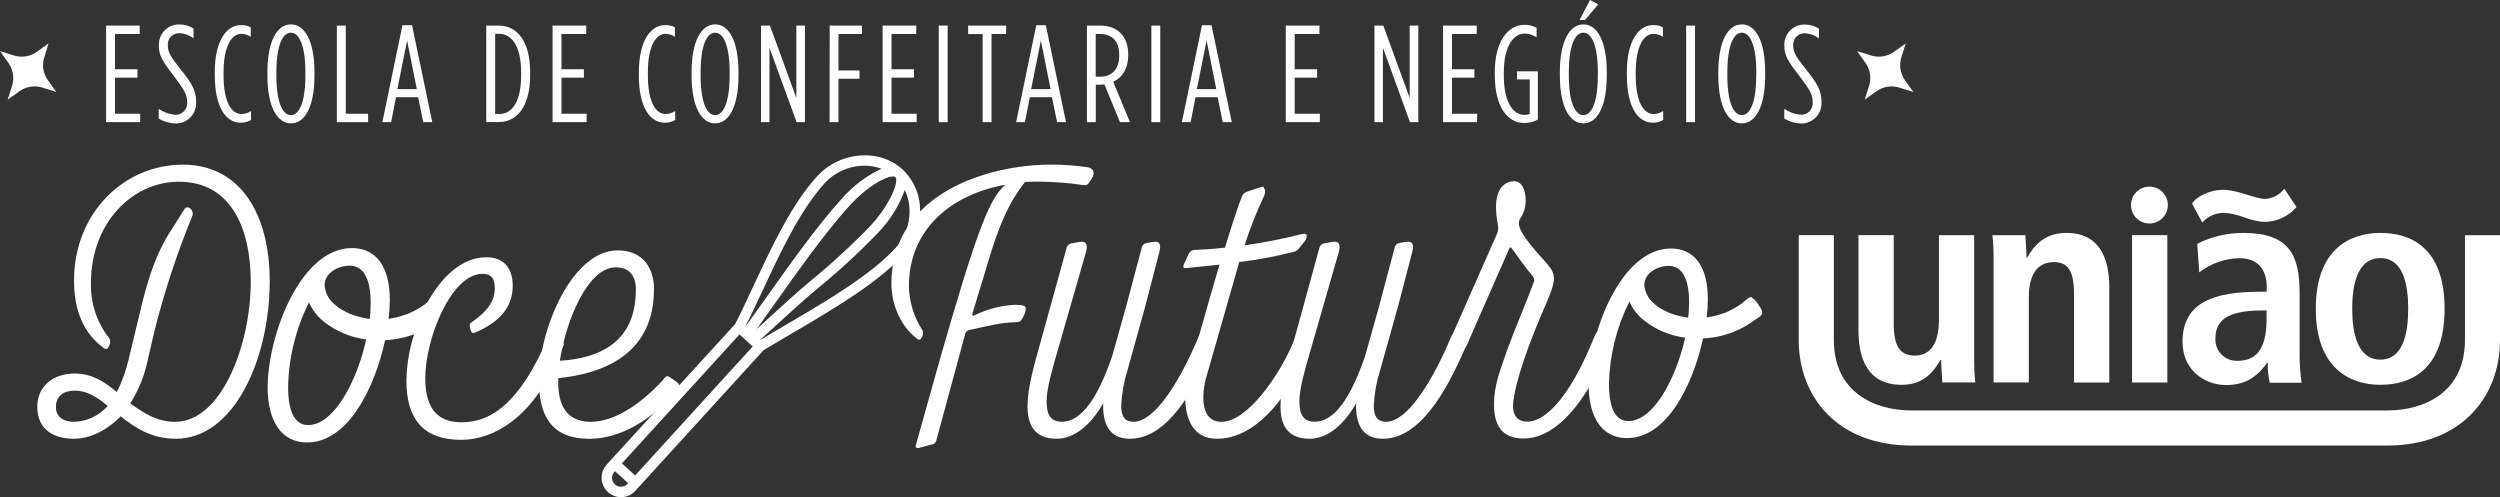 <?xml version="1.0" encoding="UTF-8"?>
<svg id="Camada_2" xmlns="http://www.w3.org/2000/svg" viewBox="0 0 559.94 111.35">
	<rect x="0" y="0" width="559.94" height="111.35" fill="#333333" stroke="none"/>
	<g id="Camada_1-2">
		<g id="Camada_2-2">
			<g id="Layer_1">
				<path id="Caminho_222702" d="M23.76,5.73h7.53v1.88h-5.53v7.9h5.03v1.88h-5.03v8.08h5.64v1.88h-7.64V5.73Z" style="fill:#fff; stroke-width:0px;" />
				<path id="Caminho_222703" d="M35.55,26.56v-2.19c1.07.77,2.33,1.22,3.64,1.33,1.41.1,2.63-.97,2.73-2.38,0-.14,0-.27,0-.41v-.06c0-1.58-.57-2.62-2.75-5.52-2.79-3.61-3.58-4.88-3.58-7.04v-.06c-.14-2.48,1.75-4.61,4.23-4.75.08,0,.16,0,.24,0,1.16-.02,2.29.29,3.28.9v2.19c-.91-.69-2.01-1.09-3.15-1.14-1.4-.04-2.57,1.07-2.6,2.47,0,.07,0,.15,0,.22v.06c0,1.45.57,2.47,2.78,5.25,2.7,3.33,3.56,4.97,3.56,7.35v.06c.15,2.51-1.76,4.66-4.27,4.81-.12,0-.24,0-.35,0-1.32-.03-2.6-.4-3.73-1.08Z" style="fill:#fff; stroke-width:0px;" />
				<path id="Caminho_222704" d="M48.1,16.86v-.62c0-7.25,2.7-10.62,5.86-10.62.76-.03,1.52.14,2.2.5v2.13c-.62-.42-1.34-.66-2.08-.68-2.2,0-4.01,2.75-4.01,8.67v.62c0,6.02,1.78,8.68,4.01,8.68.77-.02,1.51-.25,2.15-.68v2c-.71.43-1.53.64-2.36.62-3.24,0-5.76-3.4-5.76-10.62Z" style="fill:#fff; stroke-width:0px;" />
				<path id="Caminho_222705" d="M59.89,16.89v-.68c0-7.13,2.24-10.75,5.27-10.75s5.27,3.61,5.27,10.75v.68c0,7.13-2.2,10.74-5.24,10.74s-5.3-3.58-5.3-10.74ZM68.4,16.89v-.68c0-6.08-1.41-8.89-3.25-8.89s-3.25,2.81-3.25,8.89v.68c0,6.08,1.41,8.89,3.25,8.89s3.25-2.81,3.25-8.89Z" style="fill:#fff; stroke-width:0px;" />
				<path id="Caminho_222706" d="M75.45,5.73h1.99v19.75h5.01v1.88h-7V5.73Z" style="fill:#fff; stroke-width:0px;" />
				<path id="Caminho_222707" d="M90.14,5.65h2.15l4.53,21.71h-2.02l-1.15-5.59h-4.96l-1.09,5.59h-1.96l4.5-21.71ZM93.36,19.96l-2.18-10.88-2.18,10.88h4.35Z" style="fill:#fff; stroke-width:0px;" />
				<path id="Caminho_222708" d="M108.91,5.73h2.79c4.2,0,7.04,3.58,7.04,10.49v.62c0,6.92-2.86,10.5-7.04,10.5h-2.79V5.73ZM111.82,25.54c2.86,0,4.9-2.75,4.9-8.68v-.62c0-5.93-2.14-8.67-4.93-8.67h-.89v17.97h.92Z" style="fill:#fff; stroke-width:0px;" />
				<path id="Caminho_222709" d="M123.76,5.73h7.54v1.88h-5.54v7.9h5.02v1.88h-5.02v8.08h5.63v1.88h-7.63V5.73Z" style="fill:#fff; stroke-width:0px;" />
				<path id="Caminho_222710" d="M143.09,16.86v-.62c0-7.25,2.73-10.62,5.87-10.62.77-.03,1.53.14,2.21.5v2.13c-.62-.42-1.34-.65-2.08-.68-2.2,0-3.98,2.75-3.98,8.67v.62c0,6.02,1.77,8.68,3.98,8.68.76-.02,1.51-.25,2.14-.68v2c-.71.43-1.53.65-2.37.62-3.23,0-5.78-3.4-5.78-10.62Z" style="fill:#fff; stroke-width:0px;" />
				<path id="Caminho_222711" d="M154.9,16.89v-.68c0-7.13,2.23-10.75,5.27-10.75s5.23,3.61,5.23,10.75v.68c0,7.13-2.2,10.74-5.23,10.74s-5.27-3.58-5.27-10.74ZM163.42,16.89v-.68c0-6.08-1.41-8.89-3.25-8.89s-3.25,2.81-3.25,8.89v.68c0,6.08,1.41,8.89,3.25,8.89s3.25-2.81,3.25-8.89Z" style="fill:#fff; stroke-width:0px;" />
				<path id="Caminho_222712" d="M170.46,5.73h1.99l5.91,16.21V5.73h1.93v21.63h-1.87l-6.08-16.67v16.67h-1.9l.02-21.63Z" style="fill:#fff; stroke-width:0px;" />
				<path id="Caminho_222713" d="M185.83,5.73h7.23v1.88h-5.26v8.17h4.71v1.85h-4.71v9.73h-1.99l.02-21.63Z" style="fill:#fff; stroke-width:0px;" />
				<path id="Caminho_222714" d="M197.68,5.73h7.54v1.88h-5.54v7.9h5.02v1.88h-5.02v8.08h5.63v1.88h-7.63V5.73Z" style="fill:#fff; stroke-width:0px;" />
				<path id="Caminho_222715" d="M210.26,5.73h1.99v21.63h-1.99V5.73Z" style="fill:#fff; stroke-width:0px;" />
				<path id="Caminho_222716" d="M220.09,7.63h-3.25v-1.9h8.51v1.88h-3.27v19.75h-1.99V7.63Z" style="fill:#fff; stroke-width:0px;" />
				<path id="Caminho_222717" d="M232.1,5.65h2.14l4.52,21.71h-2l-1.14-5.59h-4.96l-1.11,5.59h-1.96l4.51-21.71ZM235.31,19.96l-2.18-10.88-2.18,10.88h4.35Z" style="fill:#fff; stroke-width:0px;" />
				<path id="Caminho_222718" d="M243.43,5.73h2.97c3.77,0,6.3,2.26,6.3,6.52v.09c0,2.97-1.29,5.03-3.37,5.96l3.75,9.06h-2.23l-3.49-8.46c-.29.05-.59.07-.89.06h-1.04v8.4h-1.99V5.73ZM246.43,17.18c2.57,0,4.25-1.64,4.25-4.79v-.09c0-3.27-1.77-4.69-4.35-4.69h-.92v9.57h1.01Z" style="fill:#fff; stroke-width:0px;" />
				<path id="Caminho_222719" d="M257.88,5.73h1.99v21.63h-1.99V5.73Z" style="fill:#fff; stroke-width:0px;" />
				<path id="Caminho_222720" d="M269.21,5.65h2.14l4.54,21.71h-2.02l-1.14-5.59h-4.96l-1.1,5.59h-1.96l4.51-21.71ZM272.42,19.96l-2.17-10.88-2.18,10.88h4.35Z" style="fill:#fff; stroke-width:0px;" />
				<path id="Caminho_222721" d="M287.99,5.73h7.53v1.88h-5.54v7.9h5.02v1.88h-5.02v8.08h5.63v1.88h-7.63V5.73Z" style="fill:#fff; stroke-width:0px;" />
				<path id="Caminho_222722" d="M307.84,5.73h1.99l5.91,16.21V5.73h1.93v21.63h-1.87l-6.06-16.67v16.67h-1.9V5.73Z" style="fill:#fff; stroke-width:0px;" />
				<path id="Caminho_222723" d="M323.22,5.73h7.53v1.88h-5.54v7.9h5.02v1.88h-5.02v8.08h5.63v1.88h-7.63V5.73Z" style="fill:#fff; stroke-width:0px;" />
				<path id="Caminho_222724" d="M334.79,16.86v-.62c0-7.08,3.01-10.68,6.68-10.68.94-.02,1.87.21,2.69.68v2.13c-.79-.53-1.71-.83-2.66-.86-2.51,0-4.68,2.86-4.68,8.71v.68c0,6.11,2.11,8.83,4.66,8.83.39,0,.78-.07,1.15-.22v-7.72h-2.86v-1.82h4.68v10.8c-.95.53-2.03.8-3.13.77-3.55,0-6.52-3.45-6.52-10.68Z" style="fill:#fff; stroke-width:0px;" />
				<path id="Caminho_222725" d="M349.37,16.89v-.68c0-7.13,2.24-10.75,5.27-10.75s5.24,3.61,5.24,10.75v.68c0,7.13-2.2,10.74-5.24,10.74s-5.27-3.58-5.27-10.74ZM357.88,16.89v-.68c0-6.08-1.41-8.89-3.25-8.89s-3.25,2.81-3.25,8.89v.68c0,6.08,1.41,8.89,3.25,8.89s3.24-2.81,3.24-8.89h0ZM356.13,0l1.84.99-2.98,3.49h-1.2l2.34-4.48Z" style="fill:#fff; stroke-width:0px;" />
				<path id="Caminho_222726" d="M364.37,16.86v-.62c0-7.25,2.72-10.62,5.88-10.62.76-.03,1.52.14,2.2.5v2.13c-.62-.42-1.34-.66-2.08-.68-2.2,0-4.01,2.75-4.01,8.67v.62c0,6.02,1.78,8.68,4.01,8.68.76-.01,1.51-.25,2.14-.68v2c-.71.43-1.53.65-2.35.62-3.24,0-5.78-3.4-5.78-10.62Z" style="fill:#fff; stroke-width:0px;" />
				<path id="Caminho_222727" d="M377.66,5.73h1.99v21.63h-1.99V5.73Z" style="fill:#fff; stroke-width:0px;" />
				<path id="Caminho_222728" d="M384.86,16.89v-.68c0-7.13,2.23-10.75,5.27-10.75s5.23,3.61,5.23,10.75v.68c0,7.13-2.2,10.74-5.23,10.74s-5.27-3.58-5.27-10.74ZM393.37,16.89v-.68c0-6.08-1.41-8.89-3.24-8.89s-3.25,2.81-3.25,8.89v.68c0,6.08,1.41,8.89,3.25,8.89s3.22-2.81,3.22-8.89h.02Z" style="fill:#fff; stroke-width:0px;" />
				<path id="Caminho_222729" d="M399.64,26.55v-2.19c1.07.77,2.33,1.22,3.65,1.33,1.41.08,2.62-.99,2.71-2.4,0-.13,0-.26,0-.39v-.06c0-1.58-.57-2.62-2.76-5.52-2.79-3.61-3.59-4.88-3.59-7.01v-.06c-.14-2.48,1.75-4.61,4.23-4.75.08,0,.16,0,.24,0,1.16-.02,2.29.29,3.28.9v2.19c-.91-.69-2.01-1.09-3.16-1.14-1.4-.04-2.57,1.06-2.61,2.46,0,.07,0,.15,0,.22v.06c0,1.45.57,2.47,2.79,5.25,2.7,3.33,3.55,4.97,3.55,7.35v.06c.15,2.51-1.76,4.66-4.27,4.81-.12,0-.23,0-.35,0-1.31-.05-2.58-.43-3.7-1.1h0Z" style="fill:#fff; stroke-width:0px;" />
				<path id="Caminho_222730" d="M402.87,76.15c0,12.84,8.79,23.64,25.25,23.64h106.57c16.46,0,25.25-10.79,25.25-23.64v-23.47h-7.85v23.47c0,11.63-8.98,15.78-17.39,15.78h-106.57c-8.41,0-17.39-4.14-17.39-15.78v-23.48h-7.86v23.47Z" style="fill:#fff; stroke-width:0px;" />
				<path id="Caminho_222731" d="M498.36,47.72c2.86,0,5.79,1.97,8.88,1.97,2.74-.03,5.33-1.23,7.12-3.32l-2.73-4.11c-1.01,1.34-2.55,2.18-4.22,2.29-2.45,0-5.84-1.97-9.5-2.04-2.93,0-6.08,1.54-6.94,3.11l2.29,4.22c1.27-1.46,3.15-2.25,5.08-2.14" style="fill:#fff; stroke-width:0px;" />
				<rect id="Retângulo_2587" x="477.53" y="52.67" width="7.9" height="33" style="fill:#fff; stroke-width:0px;" />
				<path id="Caminho_222732" d="M442.18,52.68h-7.9v18.89c0,4.22-1.21,8.07-5.42,8.07-3.31,0-4.71-2.12-4.71-7.18v-19.79h-7.9v21.28c0,6.66,2.23,12.24,9.68,12.24,5.15,0,7.19-3.14,8.72-5.58h.13c0,1.67.19,3.4.25,5.06h7.39c-.19-1.81-.28-3.63-.25-5.44v-27.55Z" style="fill:#fff; stroke-width:0px;" />
				<path id="Caminho_222733" d="M462.75,52.17c-5.35,0-7.58,3.58-8.73,5.57h-.13c0-1.67-.19-3.4-.25-5.06h-7.38c.19,1.81.28,3.63.25,5.44v27.55h7.9v-19.22c0-4.22,1.47-7.75,5.6-7.75,3.25,0,4.52,2.12,4.52,7.18v19.79h7.9v-21.27c0-6.67-2.23-12.24-9.68-12.24" style="fill:#fff; stroke-width:0px;" />
				<path id="Caminho_222734" d="M533.14,52.17c-6.69,0-14.46,3.52-14.46,16.98s7.77,17.04,14.46,17.04,14.39-3.21,14.39-17.04-7.71-16.98-14.39-16.98M533.14,80.55c-5.1,0-6.3-5.89-6.3-11.4s1.21-11.34,6.3-11.34,6.24,5.83,6.24,11.34-1.15,11.4-6.24,11.4" style="fill:#fff; stroke-width:0px;" />
				<path id="Caminho_222735" d="M515.05,65.43c0-8.26-2.35-13.26-12.54-13.26-3.6-.02-7.16.81-10.38,2.43l.45,6.41c2.57-2,5.73-3.12,8.99-3.18,4.52,0,6.11,3.01,6.11,6.3v1.22h-1.59c-10,0-17.26,2.24-17.26,11.21,0,6.15,4.71,9.68,9.81,9.68,4.71,0,7.2-2.29,9.16-5h.13c-.06,1.51.09,3.02.45,4.48h7.13c-.29-1.93-.44-3.88-.45-5.83v-14.46ZM507.66,71.39c0,5.89-1.72,9.42-6.43,9.42-2.63.16-4.88-1.85-5.03-4.47-.01-.2-.01-.39,0-.59,0-4.8,4.01-6.22,10.76-6.22h.7v1.86Z" style="fill:#fff; stroke-width:0px;" />
				<path id="Caminho_222736" d="M481.42,41.8c-2.28,0-4.13,1.85-4.13,4.13s1.85,4.13,4.13,4.13,4.13-1.85,4.13-4.13h0c0-2.28-1.85-4.13-4.13-4.13" style="fill:#fff; stroke-width:0px;" />
				<path id="Caminho_222737" d="M10.73,17.97c-1.07-1.49-1.37-3.4-.81-5.15l.96-3.09-2.64,1.88c-1.49,1.07-3.4,1.37-5.15.81l-3.09-.98,1.88,2.64c1.06,1.49,1.37,3.4.82,5.15l-.98,3.09,2.64-1.88c1.49-1.07,3.4-1.37,5.15-.82l3.09.98-1.86-2.64Z" style="fill:#fff; fill-rule:evenodd; stroke-width:0px;" />
				<path id="Caminho_222738" d="M426.67,17.97c-1.06-1.5-1.36-3.4-.81-5.15l.98-3.09-2.64,1.88c-1.5,1.06-3.4,1.37-5.15.81l-3.11-.98,1.88,2.64c1.06,1.5,1.36,3.4.81,5.15l-.98,3.09,2.64-1.88c1.49-1.07,3.4-1.37,5.15-.81l3.11.98-1.89-2.64Z" style="fill:#fff; fill-rule:evenodd; stroke-width:0px;" />
				<path id="Caminho_222739" d="M40.87,36.87c13.32,0,19.54,11.59,19.54,26.03,0,17.56-8.02,35.37-21.01,35.37-5.45,0-9.08-2.42-12.37-5.02-3.37,3.43-7.18,5.02-10.47,5.02-4.24,0-8.21-1.82-8.21-7.17,0-4.5,3.44-7.44,8.39-7.44,3.89,0,6.75,1.9,9.42,4.15,1.14-2.25,2.01-4.62,2.59-7.07l1.81-7.52c1.72-7.26,3.37-14.78,7.52-21.27l3.29-5.19c.78-.95,2.16.43,1.72,1.56-3.42,8.34-6.25,16.92-8.46,25.67l-1.72,7.44c-.73,3.16-1.99,6.17-3.73,8.9,3.03,2.24,6.06,4.15,10.03,4.15,10.38,0,16.95-17.21,16.95-31.39,0-11.76-4.32-22.39-16.08-22.39-10.55,0-19.71,9.34-19.71,22.66-.12,4.32,1.21,8.56,3.8,12.02.57.54.68,1.41.26,2.07-.26.61-.52.96-1.15.52-4.41-3.21-6.7-8.14-6.7-15.14,0-15.3,11.39-25.94,24.27-25.94ZM16.6,94.47c2.89-.08,5.62-1.37,7.52-3.55-2.24-1.9-4.58-3.43-7.35-3.43-2.42,0-4.24,1.14-4.24,3.64-.03,2.2,1.61,3.35,4.06,3.35Z" style="fill:#fff; stroke-width:0px;" />
				<path id="Caminho_222740" d="M132.39,94.47c5.1,0,10.98-3.81,16-9.25.52-.52.69-1.39,1.72-.69l1.47,1.04c.87.61.51,1.15.17,1.64-5.62,6.83-12.8,11.07-19.71,11.07-8.74,0-11.33-5.36-11.33-13.14,0-11.42,7.44-29.06,17.64-29.06,5.79,0,8.13,4.15,8.13,8.65,0,15.3-12.37,19.03-21.45,19.98v.86c0,6.57,2.96,8.91,7.36,8.91ZM125.39,80.8c12.45-.78,17.03-7.09,17.03-15.91,0-3.37-1.64-5.01-4.49-5.01-6.32,0-11.16,11.93-12.54,20.92h0Z" style="fill:#fff; stroke-width:0px;" />
				<path id="Caminho_222741" d="M199.64,63.68c0-20.49,21.88-26.81,35.72-26.81,2.81,0,5.61.2,8.39.61,1.21.26,1.56,1.39.78,2.51l-.52.78c-.34.51-.52.78-1.29.69-3.29-.49-6.62-.75-9.95-.78-1.14,0-2.16,0-3.2.09-4.84,6.14-6.83,13.05-9.25,21.18l-2.51,8.22c-.17.51.09.69.52.43,2.8-1.39,5.86-2.18,8.99-2.33,1.56,0,2.42.17,2.42.77,0,.51-.12,1.01-.34,1.47l-.44.86c-.22.51-.74.83-1.29.78-3.72.09-6.74.95-10.38,1.72-.57.05-1.04.47-1.14,1.04l-6.4,23.61c-.1.57-.57,1-1.14,1.04l-2.86.78c-.52.09-.78-.18-.61-.69l5.36-19.11c8.65-30.26,11.33-36.32,14.7-39.17-12.54,2.24-21.62,10.31-21.62,22.65.04,3.43,1.03,6.79,2.86,9.69.35.44.42,1.05.17,1.56l-.17.34c-.26.52-.61.61-1.04.26-4.09-3.1-5.74-8.3-5.74-12.18Z" style="fill:#fff; stroke-width:0px;" />
				<path id="Caminho_222742" d="M258.36,54.17c1.21-.17,1.82.34,1.3,2.33l-3.2,12.28-3.96,14.27c-.79,2.52-1.25,5.14-1.38,7.78,0,2.51.86,3.64,2.77,3.64,4.67,0,9.95-8.59,13.74-17.12l.86-1.99c.19-.5.68-.81,1.21-.78l2.16.78c.52.17.69.34.52.86l-1.72,3.8c-4.78,10.44-10.4,18.25-17.6,18.25-4.58,0-6.14-3.29-5.97-7.95-2.77,4.84-6.4,7.95-10.46,7.95-4.84,0-6.49-3.02-6.49-7.26s1.56-9.52,2.94-14.45l5.81-21.02c.11-.56.58-.98,1.14-1.04l1.9-.34c1.21-.17,1.82.43,1.3,2.33l-6.57,22.84c-1.04,3.63-2.25,7.78-2.25,10.55,0,2.94.86,4.58,3.43,4.58,5.27,0,8.82-7.7,11.24-14.62l3.11-11.07,3.54-13.32c.11-.56.58-.98,1.14-1.04l1.46-.24Z" style="fill:#fff; stroke-width:0px;" />
				<path id="Caminho_222743" d="M292,54.34l-.96,1.14c-.3.5-.8.85-1.38.95-3.98,1.02-8.03,1.78-12.11,2.25-.52,1.99-1.21,4.24-1.99,7l-5.27,18.42c-.5,1.6-.76,3.26-.78,4.93,0,3.11,1.14,5.45,4.07,5.45,5.79,0,12.97-10.38,16.08-17.82l.43-1.04c.35-.78.78-.78,1.21-.69l2.16.69c.69.17.61.69.52.86l-1.21,2.68c-4.76,10.55-11.76,19.11-20.23,19.11-5.54,0-7.09-4.84-7.09-9.34,0-1.87.26-3.73.78-5.53l4.84-17.04,2.07-7.09-7.52.78c-.52.09-.69-.26-.52-.69l1.14-2.51c.22-.48.68-.81,1.21-.86,2.25-.09,4.58-.26,6.92-.52,1.29-4.24,2.68-8.65,3.8-11.5.22-.49.63-.87,1.14-1.04l3.11-1.04c.78-.26.52.09.78.43l.09.09c.09.43.06.88-.09,1.29-1.72,3.65-3.21,7.4-4.45,11.24,4.31-.6,8.58-1.43,12.8-2.51.78-.17,1.14,0,1.14.43-.05.56-.3,1.08-.71,1.46Z" style="fill:#fff; stroke-width:0px;" />
				<path id="Caminho_222744" d="M315,54.17c1.21-.17,1.82.34,1.29,2.33l-3.2,12.28-4.01,14.27c-.79,2.52-1.26,5.14-1.39,7.78,0,2.51.86,3.64,2.77,3.64,4.67,0,9.94-8.59,13.74-17.12l.86-1.99c.19-.49.68-.81,1.21-.78l2.16.78c.52.17.69.34.52.86l-1.72,3.8c-4.73,10.44-10.36,18.25-17.51,18.25-4.58,0-6.14-3.29-5.97-7.95-2.77,4.84-6.4,7.95-10.47,7.95-4.84,0-6.48-3.02-6.48-7.26s1.55-9.52,2.94-14.45l5.77-21.02c.11-.56.57-.98,1.14-1.04l1.9-.34c1.21-.17,1.82.43,1.3,2.33l-6.57,22.83c-1.04,3.63-2.25,7.78-2.25,10.55,0,2.94.86,4.58,3.46,4.58,5.27,0,8.82-7.7,11.24-14.62l3.11-11.07,3.54-13.32c.11-.56.58-.98,1.15-1.04l1.43-.24Z" style="fill:#fff; stroke-width:0px;" />
				<path id="Caminho_222745" d="M335.06,46.56c0-4.84,2.34-5.97,4.07-5.97s2.59,1.99,2.59,4.32c0,1.48-.45,2.93-1.3,4.15-.22.46-.28.97-.17,1.47.52,2.51,5.02,7.09,5.97,8.22,1.04,1.21,1.82,2.16,1.82,3.64,0,1.9-1.38,4.75-2.86,8.21-4.24,9.94-6.3,17.38-6.3,20.41,0,1.99.96,3.43,3.2,3.43,4.58,0,9.77-6.75,13.92-16.43l1.28-3.01c.35-.69.61-.78,1.21-.69l2.16.57c.34.02.6.32.57.66,0,.07-.02.14-.05.2l-1.3,3.11c-5.97,14.01-12.8,19.37-18.59,19.37-5.1,0-6.66-3.2-6.66-7.7,0-3.98,1.21-7.17,2.94-12.1,1.56-4.32,4.15-10.31,5.97-15.22.21-.51.07-1.1-.34-1.47-.18-.26-.86-.86-4.5-5.97-.34-.52-.52-.43-.69,0l-9.42,21.44c-.17.43-.34.86-1.21.61l-2.08-.78c-.52-.17-.69-.43-.43-1.04l10.46-23.69c.24-.61.3-1.27.17-1.91-.25-1.27-.39-2.56-.42-3.85Z" style="fill:#fff; stroke-width:0px;" />
				<path id="Caminho_222746" d="M392.35,66.58c-.41-.17-.99.35-1.27.57l-.52.45-.29.24c-.14.11-.14.12-.1.1-.11.07-.24.15-.32.21-.19.13-.38.26-.57.38-.77.5-1.57.93-2.4,1.31l-.14.06-.69.26c-.43.15-.86.29-1.3.41-.78.22-1.57.39-2.38.51h-.12c.17-1.36.26-2.74.26-4.11,0-7.22-2.95-11.31-8.26-11.31-11.31,0-18.44,19.14-18.44,30.45,0,7.31,2.96,12.02,8.59,12.02,8.97,0,14.79-11.96,17.04-22.33,1.36-.06,2.72-.26,4.04-.57,1.8-.44,3.53-1.11,5.15-2.01.82-.45,1.6-.96,2.35-1.52.57-.42,1.72-.9,1.72-1.72-.09-.53-.32-1.02-.66-1.43-.39-.76-.96-1.42-1.67-1.91l-.03-.07ZM364.72,94.31c-2.7,0-4.35-2.52-4.35-8.35.14-6.41,1.71-12.7,4.58-18.43.73,1.66,1.86,3.12,3.28,4.24,2.66,2.1,5.85,3.43,9.21,3.86-2.08,9.23-7.13,18.68-12.72,18.68h0ZM378.16,71.13h-.11l-.31-.03h.06c-.88-.13-1.75-.32-2.6-.57-.42-.13-.83-.28-1.24-.43l-.25-.1c-.22-.1-.44-.2-.66-.31-.38-.19-.76-.4-1.15-.62-.18-.11-.36-.23-.54-.35l-.32-.22c-.3-.32-.69-.57-1-.89-.15-.15-.29-.3-.43-.46-.61-.75-1.03-1.64-1.23-2.58-.66-3.1,2.62-5.02,5.35-5.02,3.13,0,4.58,3.05,4.58,8.09,0,1.17-.06,2.33-.19,3.49h.03Z" style="fill:#fff; stroke-width:0px;" />
				<path id="Caminho_222747" d="M134.75,107.2c.1,2.39,2.13,4.25,4.53,4.15,1.16-.05,2.24-.56,3.02-1.42l.9-.99h0l27.81-30.5c1.98-1.2,4.08-2.43,6.23-3.69,9.05-5.3,19.3-11.31,25.14-17.72,2.38-2.66,3.69-6.11,3.69-9.68.08-3.56-1.36-6.98-3.95-9.42h0c-1.92-1.73-4.35-2.81-6.93-3.06-4.53-.47-9.02,1.22-12.11,4.55-5.77,6.3-10.06,15.52-14.22,24.41-1.45,3.1-2.82,6.04-4.22,8.78l-27.85,30.45h0l-.9.99c-.79.85-1.19,1.99-1.13,3.15ZM139.18,109.01c-1.1.06-2.04-.79-2.1-1.89-.03-.54.16-1.07.53-1.46l.12-.14,2.97,2.71-.12.13c-.36.39-.86.62-1.39.65h0ZM142.26,106.5l-2.97-2.71,26.34-28.89,2.96,2.7-26.33,28.89ZM200.53,39.65h0c.84.77-.84,5.73-5.42,10.76-4.32,4.49-8.91,8.72-13.74,12.65-2.9,2.43-6.21,5.46-9.42,8.39-.84.77-1.67,1.53-2.47,2.26,1.29-1.8,2.64-3.7,4.01-5.64,5.39-7.59,11.49-16.19,16.82-22.03,3.76-4.12,7.76-6.43,9.61-6.51.21-.03.43.02.61.13ZM200.65,55.47c-5.61,6.14-15.7,12.06-24.62,17.27-1.95,1.14-3.84,2.26-5.64,3.34l-.05-.05c1.01-.91,2.06-1.86,3.15-2.86,3.18-2.91,6.48-5.93,9.33-8.32,4.93-3.99,9.6-8.29,13.99-12.87,2.58-2.7,4.57-5.91,5.84-9.42.71,1.5,1.08,3.13,1.07,4.79,0,2.99-1.08,5.87-3.06,8.11h0ZM170.94,64.8c4.08-8.74,8.3-17.75,13.82-23.83,2.04-2.19,4.81-3.54,7.79-3.81,1.65-.16,3.32.05,4.88.63-3.38,1.59-6.4,3.86-8.86,6.68-5.43,5.96-11.58,14.61-17,22.25-1.56,2.2-3.08,4.33-4.52,6.3l-.05-.05c1.32-2.55,2.58-5.29,3.93-8.17h0Z" style="fill:#fff; stroke-width:0px;" />
				<path id="Caminho_222748" d="M125.65,76.55l-2.18-.57c-.57-.17-.92.17-1.17.67l-.84,1.76c-6.3,13.32-12.56,16.17-18.09,16.17-4.86,0-8.12-2.51-8.12-9.88,0-8.79,5.78-23.37,12.81-23.37,1.76,0,2.76.76,2.76,3.27s-1.34,4.94-5.11,7.53c-.57.34-.57.67-.42,1.34l.17.57c.17.5.42.67,1,.42,7.37-3.1,8.38-7.54,8.38-10.47,0-3.85-1.92-6.37-5.94-6.37-5.35,0-9.92,4.29-13.1,9.99l-.25.22-.3.24c-.14.11-.14.13-.1.1-.12.08-.24.15-.33.21-.19.14-.38.26-.57.4-.79.5-1.61.95-2.47,1.33l-.14.06-.7.27c-.44.16-.89.3-1.34.43-.8.22-1.62.4-2.44.51h-.12c.17-1.4.26-2.81.27-4.22,0-7.4-3.04-11.6-8.47-11.6-11.6,0-18.89,19.63-18.89,31.23,0,7.49,3.04,12.31,8.83,12.31,9.2,0,15.17-12.27,17.47-22.9,1.4-.08,2.78-.28,4.15-.61.8-.19,1.58-.44,2.35-.73-1.09,3.39-1.67,6.92-1.72,10.48,0,8.38,3.68,13.17,12.23,13.17,7.54,0,15.91-5.2,21.36-17.6l1.59-3.51c.16-.28.06-.63-.22-.78-.1-.06-.21-.08-.33-.07h0ZM69,95.2c-2.76,0-4.47-2.59-4.47-8.59.14-6.57,1.74-13.02,4.68-18.89.75,1.7,1.9,3.2,3.36,4.35,2.73,2.15,6,3.52,9.45,3.96-2.09,9.49-7.27,19.18-13.02,19.18h0ZM82.8,71.43h-.11c-.1,0-.21-.03-.32-.04h.06c-.9-.14-1.8-.35-2.67-.62-.42-.13-.85-.28-1.26-.44l-.25-.1c-.23-.1-.46-.21-.68-.32-.38-.19-.76-.41-1.14-.64-.19-.11-.37-.23-.57-.36l-.33-.23c-.32-.32-.71-.57-1.03-.91-.15-.15-.3-.32-.44-.47-.63-.77-1.06-1.68-1.26-2.65-.68-3.18,2.68-5.15,5.49-5.15,3.21,0,4.73,3.12,4.73,8.3,0,1.21-.06,2.42-.2,3.63h0Z" style="fill:#fff; stroke-width:0px;" />
			</g>
		</g>
	</g>
</svg>
